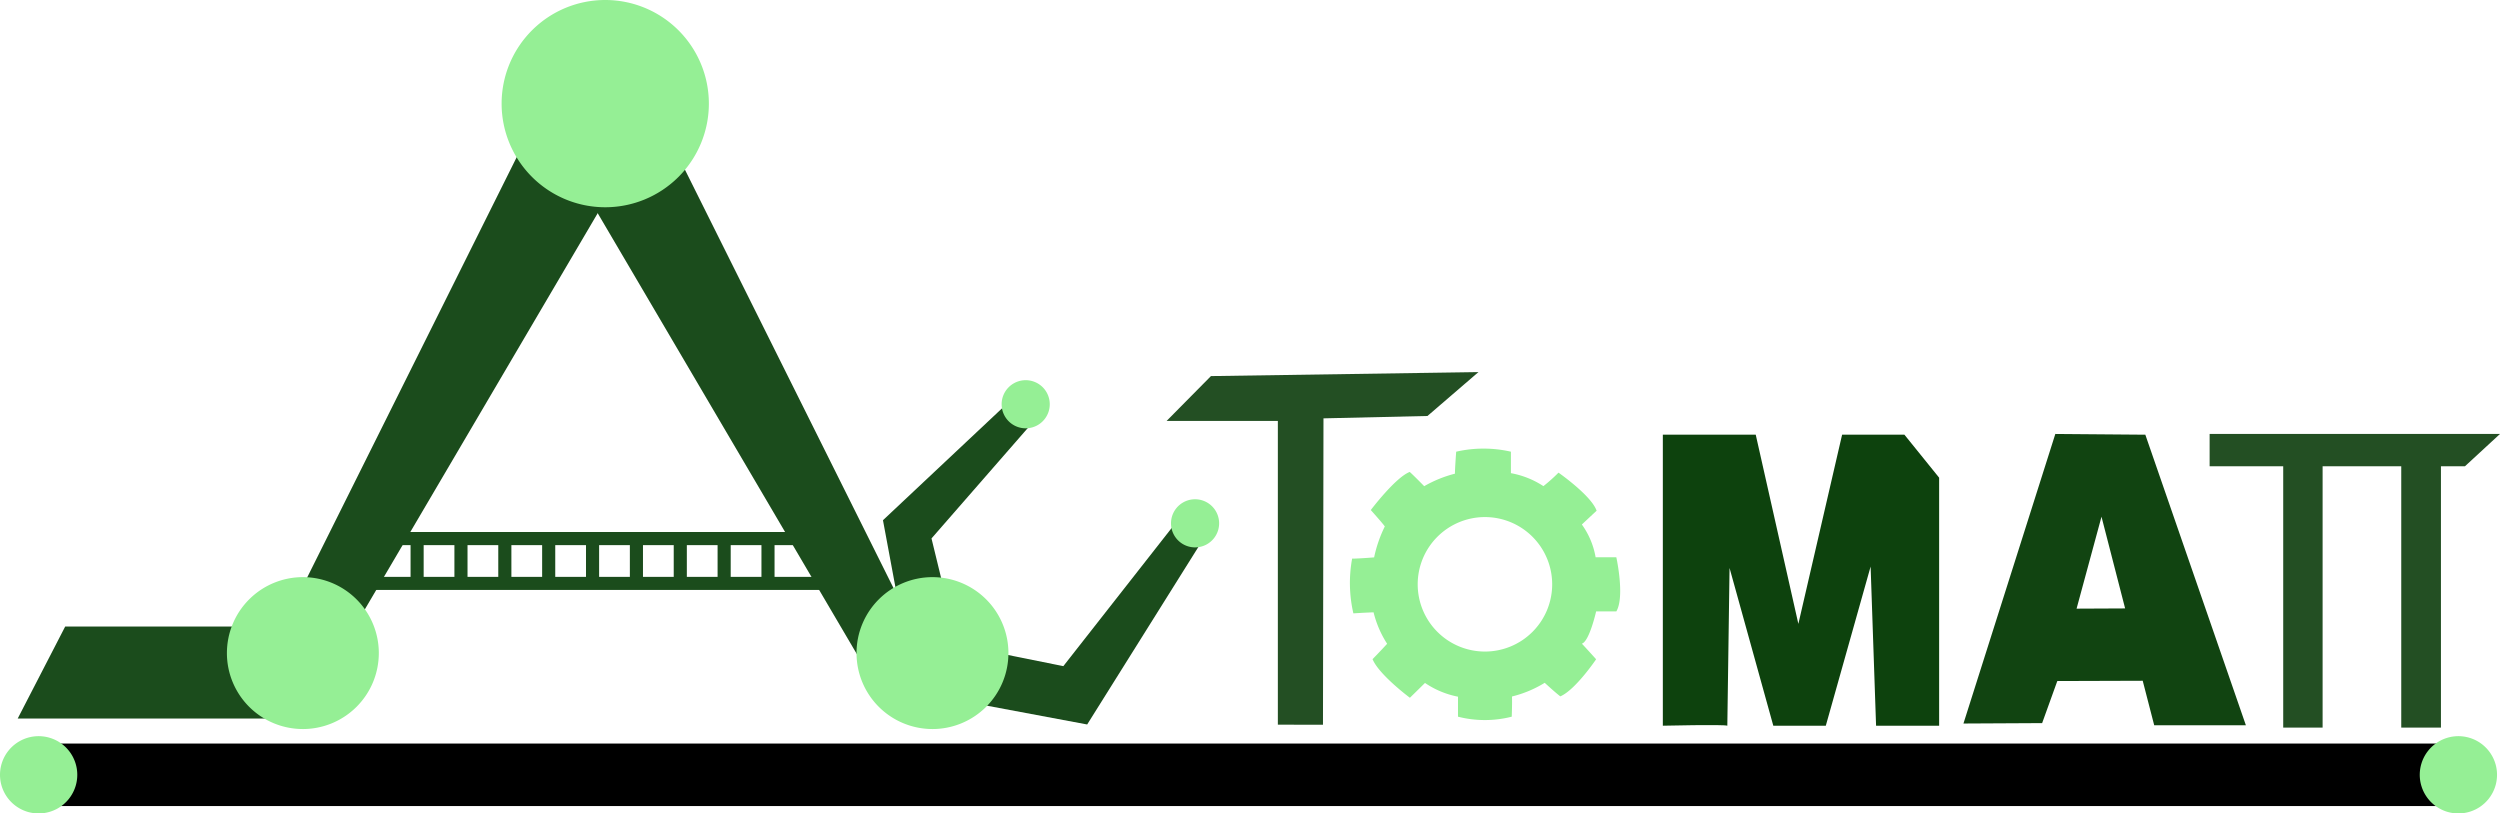 <svg xmlns="http://www.w3.org/2000/svg" width="200" height="65.076" viewBox="0 0 200 65.076"><g transform="translate(-100.895 -323.429)"><path d="M128.127,581.33H107.966l3.8-7.362h16.36Z" transform="translate(-5.656 -200.416)" fill="#1b4c1c"/><path d="M233.421,375.394,210.141,415l-4.105-2.338,22.09-44.31Z" transform="translate(-84.107 -35.935)" fill="#1b4c1c"/><path d="M336.889,375.394,360.169,415l4.105-2.338-22.09-44.31Z" transform="translate(-188.781 -35.935)" fill="#1b4c1c"/><path d="M203.786,560.293a6.076,6.076,0,1,1-6.076-6.077,6.076,6.076,0,0,1,6.076,6.077" transform="translate(-72.586 -184.616)" fill="#95ef95"/><path d="M318.063,331.719a8.29,8.29,0,1,1-8.29-8.29,8.29,8.29,0,0,1,8.29,8.29" transform="translate(-160.459)" fill="#95ef95"/><path d="M496.8,526.6l1.951,1.413-9.961,15.9-11.717-2.195,1.6-4.127,8.209,1.656Z" transform="translate(-300.921 -162.526)" fill="#1b4c1c"/><path d="M464.974,479.621l1.348,2.081-8.5,9.745,2.1,8.626-3.971.723-2.012-10.807Z" transform="translate(-282.407 -124.943)" fill="#1b4c1c"/><path d="M502.423,475.693a1.925,1.925,0,1,1-.769,2.611,1.925,1.925,0,0,1,.769-2.611" transform="translate(-320.394 -121.614)" fill="#95ef95"/><path d="M570.154,523.308a1.925,1.925,0,1,1-.769,2.612,1.925,1.925,0,0,1,.769-2.612" transform="translate(-374.575 -159.703)" fill="#95ef95"/><path d="M576.3,500.412v-24.3H567.4l3.548-3.588,21.4-.32-4.078,3.511-8.32.19-.04,24.51Z" transform="translate(-373.177 -119.008)" fill="#234f23"/><path d="M661.929,511.457h-1.657a6.323,6.323,0,0,0-1.1-2.62s.955-.9,1.18-1.1c-.409-1.208-3.048-3.049-3.048-3.049a13.449,13.449,0,0,1-1.208,1.079,7.011,7.011,0,0,0-2.6-1.038v-1.718a9.819,9.819,0,0,0-4.378,0s-.1,1.308-.1,1.76a9.741,9.741,0,0,0-2.459,1s-.812-.833-1.156-1.14c-1.139.43-3.117,3.049-3.117,3.049s.921,1.023,1.122,1.31a10.469,10.469,0,0,0-.855,2.476s-1.207.1-1.76.1a10.82,10.82,0,0,0,.1,4.379s.941-.062,1.616-.082a8.232,8.232,0,0,0,1.085,2.516s-.676.737-1.167,1.228c.511,1.248,2.988,3.09,2.988,3.09s.818-.8,1.207-1.186a7.109,7.109,0,0,0,2.64,1.1v1.6a8.706,8.706,0,0,0,4.3,0s.041-1.023.02-1.616A9.1,9.1,0,0,0,656.2,521.5s.818.757,1.248,1.085c1.207-.512,2.865-2.968,2.865-2.968s-.7-.777-1.14-1.249c.6-.183,1.14-2.578,1.14-2.578h1.616C662.625,514.608,661.929,511.457,661.929,511.457ZM651.418,519a5.379,5.379,0,1,1,5.379-5.379A5.378,5.378,0,0,1,651.418,519Z" transform="translate(-431.728 -143.447)" fill="#95ef95"/><path d="M900.6,497.017l-7.2-.059-7.35,23.165,6.295-.033,1.213-3.366,6.833-.022.919,3.559h7.334Zm-5.5,13.916,1.994-7.355,1.89,7.337Z" transform="translate(-628.079 -138.812)" fill="#141"/><path d="M771,520.534c-.263-.115-5.159,0-5.159,0V497.252h7.432l3.41,15.135,3.5-15.135h4.984l2.778,3.44v19.842H782.9l-.437-12.733-3.585,12.733h-4.2l-3.5-12.619Z" transform="translate(-531.919 -139.048)" fill="#0d420d"/><path d="M278.951,536.165h-33.49l-2.439,4.637h38.309Zm.662,3.587h-3.061v-2.538h1.758Zm-27.623-2.538h2.46v2.538h-2.46Zm-1.049,2.538h-2.46v-2.538h2.46Zm4.558-2.538h2.46v2.538H255.5Zm3.509,0h2.46v2.538h-2.46Zm3.509,0h2.46v2.538h-2.46Zm3.509,0h2.46v2.538h-2.46Zm3.509,0h2.46v2.538h-2.46Zm3.509,0h2.46v2.538h-2.46Zm-26.949,0h1.338v2.538h-2.672Z" transform="translate(-113.693 -170.176)" fill="#1b4c1c"/><line x2="194.887" transform="translate(102.309 385.413)" fill="#fff"/><path d="M194.887,2.5H0v-5H194.887Z" transform="translate(102.309 385.413)"/><path d="M1007.7,496.958H984.47v2.583h5.887v20.91h3.152v-20.91H999.8v20.91h3.176v-20.91h1.923Z" transform="translate(-706.805 -138.813)" fill="#234f23"/><path d="M1070.1,618.179a3.091,3.091,0,1,1-1.236,4.193,3.091,3.091,0,0,1,1.236-4.193" transform="translate(-774.012 -235.48)" fill="#95ef95"/><path d="M102.508,618.179a3.091,3.091,0,1,1-1.236,4.193,3.091,3.091,0,0,1,1.236-4.193" transform="translate(0 -235.48)" fill="#95ef95"/><path d="M455.552,560.293a6.076,6.076,0,1,1-6.076-6.077,6.076,6.076,0,0,1,6.076,6.077" transform="translate(-273.983 -184.616)" fill="#95ef95"/></g></svg>